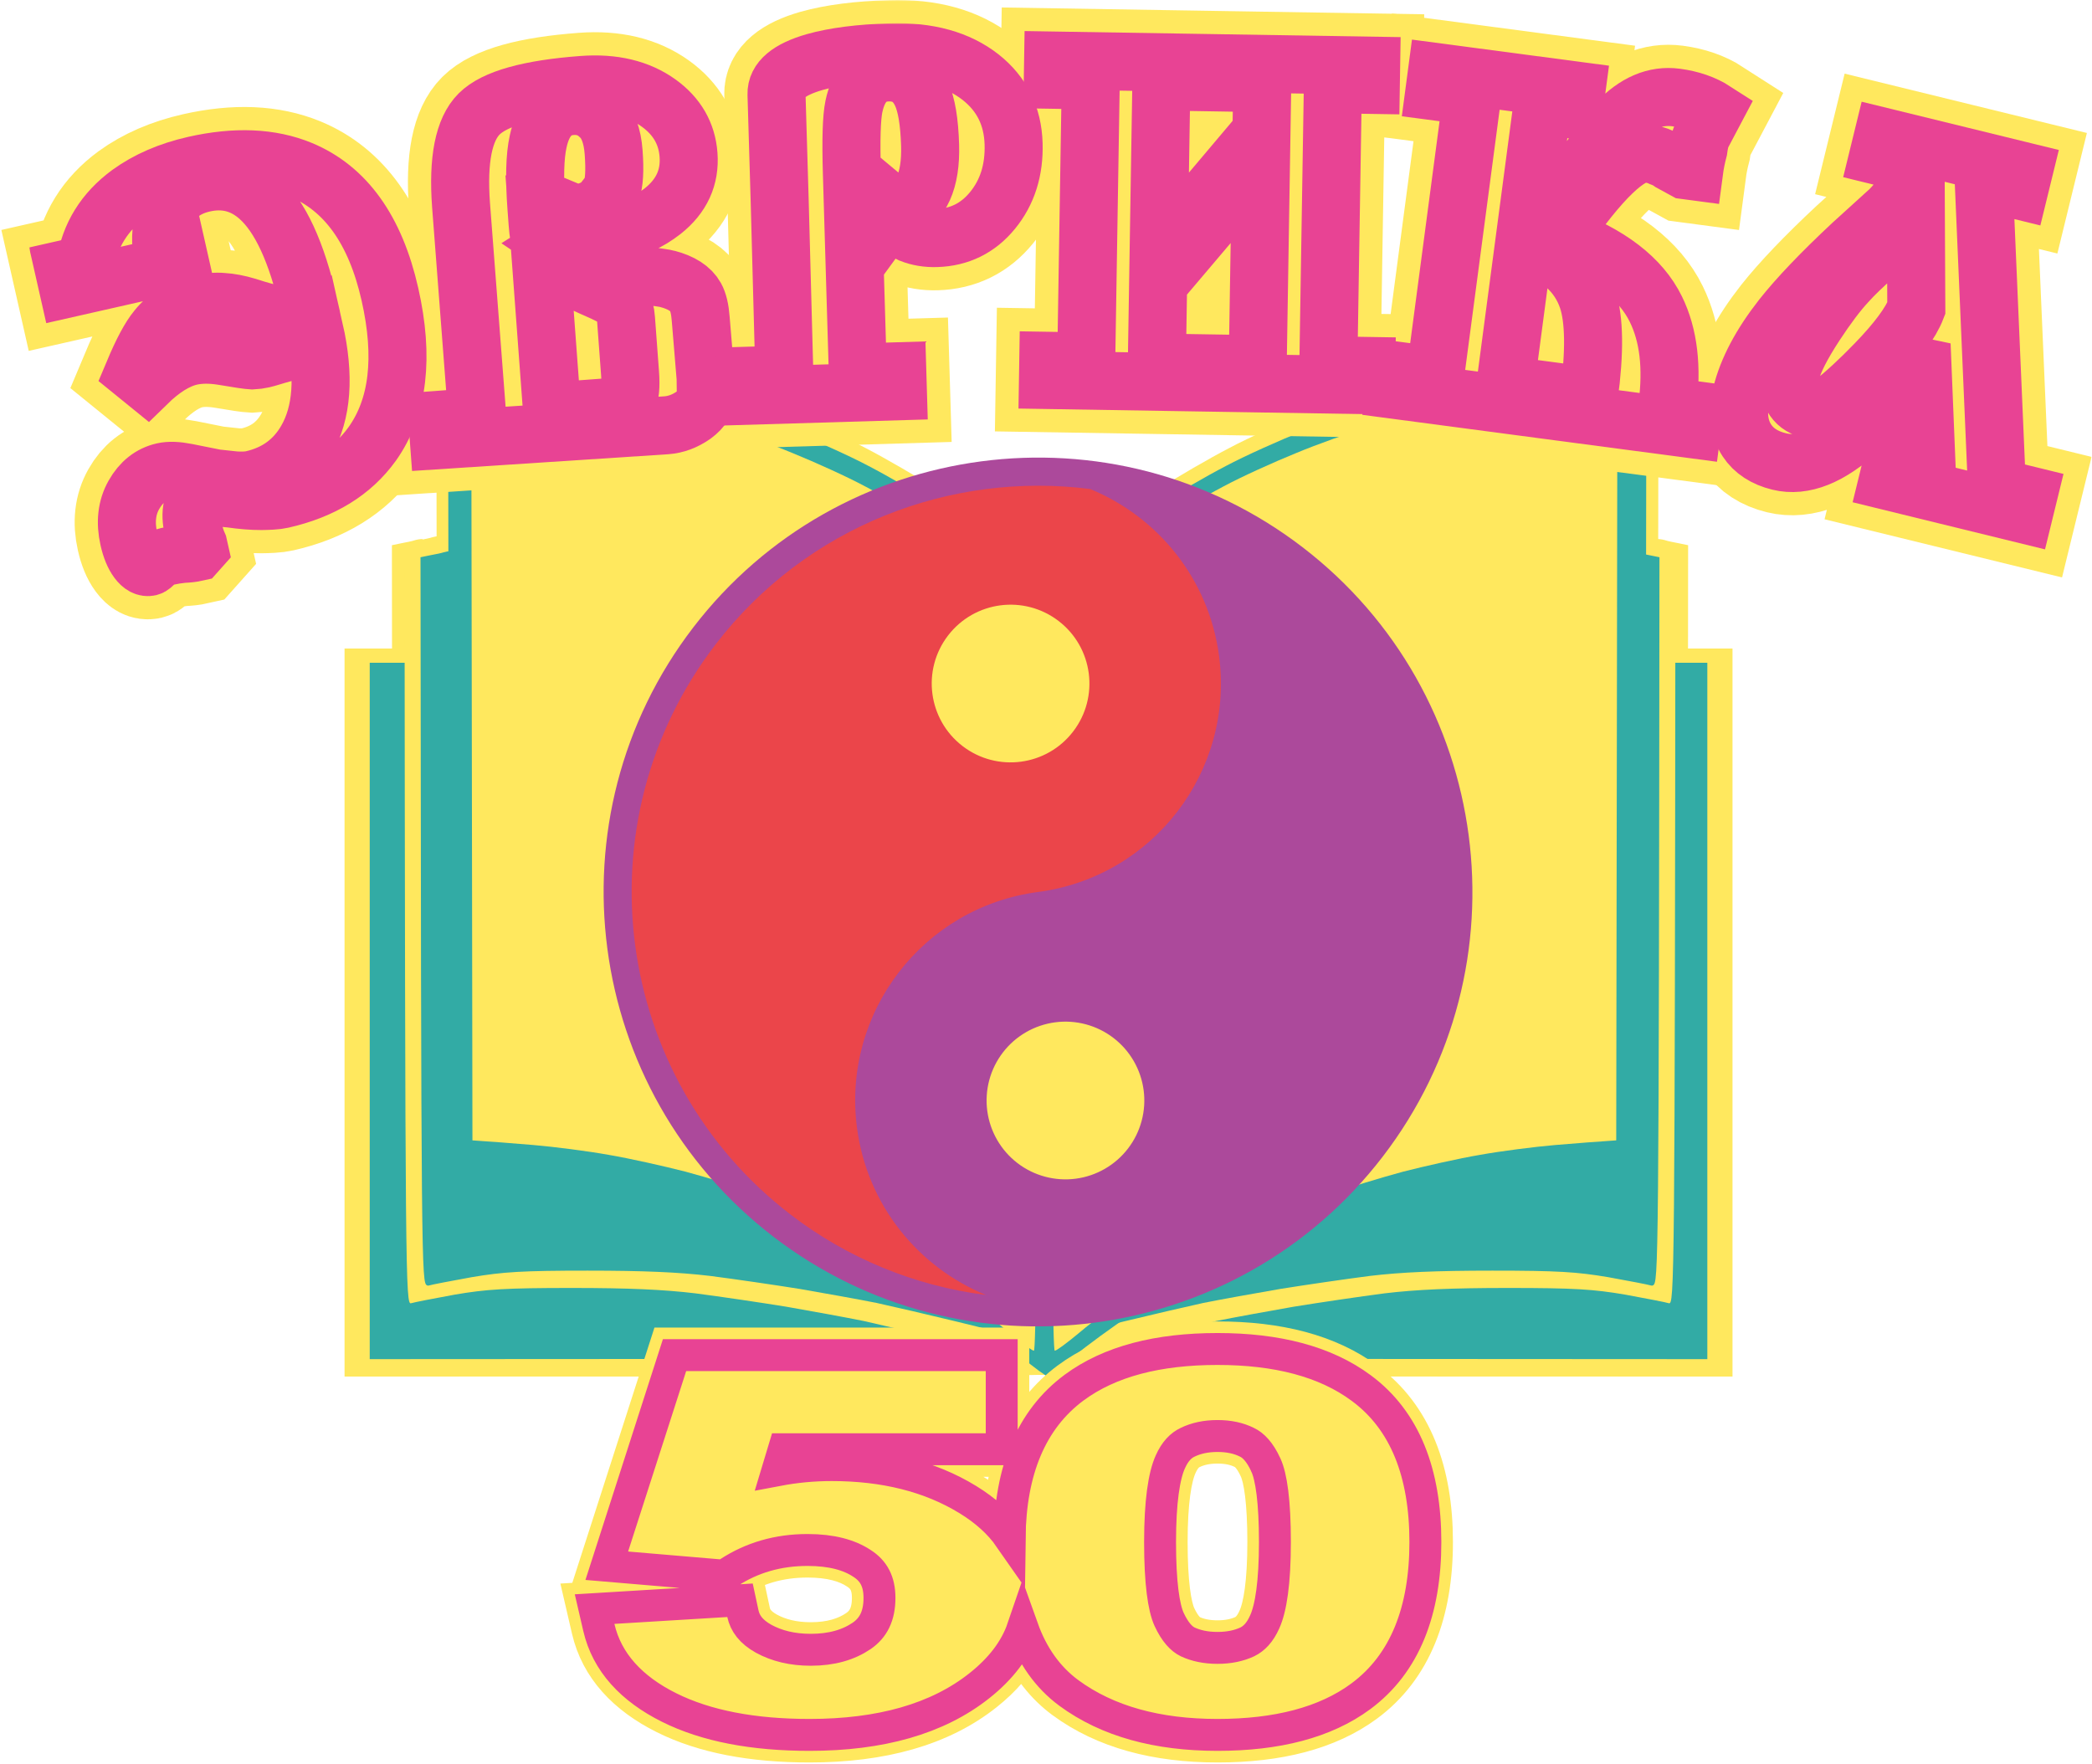 <?xml version="1.0" encoding="UTF-8"?> <svg xmlns="http://www.w3.org/2000/svg" width="721" height="608" viewBox="0 0 721 608" fill="none"> <path d="M118.75 474.419V348.966V223.513H133.898V335.63C133.898 441.524 134.006 447.748 135.846 448.34C136.82 448.735 140.823 448.34 144.718 447.451C148.614 446.562 156.404 445.08 162.031 444.093C169.821 442.808 178.153 442.413 196.656 442.413C212.886 442.512 225.762 443.006 235.068 444.093C242.858 445.08 255.193 446.661 262.659 447.846C270.125 448.933 282.569 451.205 290.251 452.785C298.042 454.267 312.324 457.527 322.171 459.997C332.017 462.367 345.434 465.923 351.926 467.8C358.527 469.677 364.694 471.554 365.776 471.85C366.75 472.147 367.616 472.838 367.616 473.431C367.616 474.024 325.417 474.419 118.75 474.419Z" fill="#FFE85E"></path> <path d="M597.103 474.419V348.966V223.513H581.955V335.63C581.955 441.524 581.846 447.748 580.007 448.34C579.033 448.735 575.03 448.34 571.134 447.451C567.239 446.562 559.449 445.08 553.822 444.093C546.031 442.808 537.7 442.413 519.197 442.413C502.967 442.512 490.091 443.006 480.785 444.093C472.995 445.08 460.659 446.661 453.194 447.846C445.728 448.933 433.284 451.205 425.602 452.785C417.811 454.267 403.528 457.527 393.682 459.997C383.836 462.367 370.418 465.923 363.926 467.8C357.326 469.677 351.158 471.554 350.076 471.85C349.103 472.147 348.237 472.838 348.237 473.431C348.237 474.024 390.436 474.419 597.103 474.419Z" fill="#FFE85E"></path> <path d="M122.83 468.299V345.906V223.513H137.109V332.896C137.109 436.207 137.211 442.278 138.945 442.857C139.863 443.242 143.636 442.857 147.308 441.989C150.98 441.122 158.324 439.676 163.627 438.713C170.971 437.46 178.824 437.074 196.265 437.074C211.565 437.171 223.702 437.653 232.473 438.713C239.817 439.676 251.444 441.218 258.482 442.375C265.52 443.435 277.249 445.651 284.49 447.193C291.834 448.639 305.297 451.819 314.579 454.229C323.86 456.542 336.508 460.011 342.627 461.842C348.849 463.673 354.663 465.504 355.683 465.793C356.6 466.082 357.416 466.757 357.416 467.335C357.416 467.914 317.639 468.299 122.83 468.299Z" fill="#FFE85E"></path> <path d="M593.023 468.299V345.906V223.513H578.744V332.896C578.744 436.207 578.642 442.278 576.908 442.857C575.99 443.242 572.216 442.857 568.545 441.989C564.873 441.122 557.529 439.676 552.226 438.713C544.882 437.46 537.028 437.074 519.587 437.074C504.288 437.171 492.151 437.653 483.379 438.713C476.036 439.676 464.408 441.218 457.371 442.375C450.333 443.435 438.604 445.651 431.362 447.193C424.019 448.639 410.555 451.819 401.274 454.229C391.992 456.542 379.345 460.011 373.226 461.842C367.004 463.673 361.19 465.504 360.17 465.793C359.252 466.082 358.436 466.757 358.436 467.335C358.436 467.914 398.214 468.299 593.023 468.299Z" fill="#FFE85E"></path> <path d="M138.316 187.227C140.172 186.892 142.259 186.445 142.839 186.222C143.535 185.998 144.695 185.775 145.507 185.775C146.551 185.663 147.014 208.341 147.478 401.829L153.857 402.611C157.336 403.058 169.398 404.175 180.532 405.069C191.665 406.074 208.366 408.309 217.644 410.208C226.922 411.995 240.723 415.235 248.378 417.357C256.032 419.48 268.094 423.39 275.053 425.848C282.127 428.417 293.261 432.997 299.987 436.014C306.714 439.142 316.92 444.169 322.603 447.297C328.402 450.425 337.68 456.01 343.247 459.585C348.814 463.16 353.337 466.511 353.337 467.182C353.337 467.74 352.293 468.299 351.017 468.299C349.741 468.299 347.306 467.74 345.566 467.07C343.827 466.4 334.548 463.942 324.922 461.596C315.412 459.25 302.539 456.234 296.508 454.893C290.477 453.664 278.184 451.43 269.254 449.866C260.323 448.414 245.942 446.291 237.36 445.174C226.226 443.834 213.701 443.275 193.869 443.275C170.674 443.275 163.831 443.722 152.697 445.621C145.391 446.962 138.432 448.302 137.388 448.637C135.417 449.308 135.301 442.493 135.069 187.898L138.316 187.227Z" fill="#FFE85E"></path> <path d="M578.557 187.227C576.701 186.892 574.613 186.445 574.033 186.222C573.338 185.998 572.178 185.775 571.366 185.775C570.322 185.663 569.858 208.341 569.394 401.829L563.016 402.611C559.536 403.058 547.475 404.175 536.341 405.069C525.207 406.074 508.507 408.309 499.229 410.208C489.95 411.995 476.149 415.235 468.495 417.357C460.84 419.48 448.779 423.39 441.82 425.848C434.746 428.417 423.612 432.997 416.885 436.014C410.159 439.142 399.953 444.169 394.27 447.297C388.471 450.425 379.193 456.01 373.626 459.585C368.059 463.16 363.536 466.511 363.536 467.182C363.536 467.74 364.58 468.299 365.856 468.299C367.131 468.299 369.567 467.74 371.307 467.07C373.046 466.4 382.324 463.942 391.95 461.596C401.46 459.25 414.334 456.234 420.365 454.893C426.395 453.664 438.689 451.43 447.619 449.866C456.549 448.414 470.93 446.291 479.513 445.174C490.646 443.834 503.172 443.275 523.004 443.275C546.199 443.275 553.042 443.722 564.175 445.621C571.482 446.962 578.441 448.302 579.484 448.637C581.456 449.308 581.572 442.493 581.804 187.898L578.557 187.227Z" fill="#FFE85E"></path> <path d="M144.405 186.176C146.244 185.848 148.312 185.411 148.886 185.192C149.576 184.974 150.725 184.755 151.529 184.755C152.563 184.646 153.022 206.832 153.482 396.129L159.801 396.894C163.248 397.332 175.197 398.424 186.226 399.299C197.256 400.282 213.801 402.468 222.992 404.326C232.183 406.075 245.856 409.245 253.439 411.321C261.021 413.398 272.97 417.223 279.864 419.627C286.872 422.141 297.902 426.622 304.566 429.573C311.23 432.633 321.34 437.552 326.97 440.612C332.714 443.672 341.906 449.137 347.421 452.634C352.936 456.132 357.416 459.41 357.416 460.066C357.416 460.613 356.382 461.159 355.119 461.159C353.855 461.159 351.442 460.613 349.719 459.957C347.995 459.301 338.804 456.897 329.268 454.602C319.846 452.306 307.093 449.355 301.119 448.044C295.145 446.842 282.966 444.656 274.119 443.126C265.273 441.705 251.026 439.628 242.524 438.535C231.494 437.224 219.086 436.677 199.439 436.677C176.461 436.677 169.682 437.115 158.652 438.973C151.414 440.284 144.52 441.596 143.486 441.923C141.533 442.579 141.418 435.912 141.188 186.832L144.405 186.176Z" fill="#FFE85E"></path> <path d="M572.467 186.176C570.629 185.848 568.561 185.411 567.986 185.192C567.297 184.974 566.148 184.755 565.344 184.755C564.31 184.646 563.85 206.832 563.391 396.129L557.072 396.894C553.625 397.332 541.676 398.424 530.646 399.299C519.617 400.282 503.072 402.468 493.881 404.326C484.689 406.075 471.017 409.245 463.434 411.321C455.851 413.398 443.902 417.223 437.009 419.627C430 422.141 418.971 426.622 412.307 429.573C405.643 432.633 395.533 437.552 389.903 440.612C384.158 443.672 374.967 449.137 369.452 452.634C363.937 456.132 359.456 459.41 359.456 460.066C359.456 460.613 360.49 461.159 361.754 461.159C363.018 461.159 365.431 460.613 367.154 459.957C368.878 459.301 378.069 456.897 387.605 454.602C397.026 452.306 409.779 449.355 415.754 448.044C421.728 446.842 433.907 444.656 442.753 443.126C451.6 441.705 465.847 439.628 474.349 438.535C485.379 437.224 497.787 436.677 517.434 436.677C540.412 436.677 547.191 437.115 558.221 438.973C565.459 440.284 572.352 441.596 573.386 441.923C575.34 442.579 575.454 435.912 575.684 186.832L572.467 186.176Z" fill="#FFE85E"></path> <path d="M150.803 396.499L150.586 256.459L150.368 116.418L158.201 117.063C162.553 117.386 170.93 118.246 176.914 118.783C182.897 119.32 193.45 120.825 200.304 122.007C207.158 123.189 216.95 125.231 222.063 126.306C227.176 127.488 236.968 130.175 243.822 132.325C250.676 134.367 262.97 138.666 271.02 141.998C279.071 145.222 291.365 150.703 298.219 154.357C305.073 157.904 316.388 164.46 323.242 168.866C330.096 173.38 339.125 179.721 343.368 182.946C347.611 186.277 353.595 191.436 362.516 199.819L362.407 337.065C362.407 427.882 362.081 474.418 361.319 474.418C360.667 474.418 356.424 471.302 351.746 467.433C347.176 463.563 337.929 456.9 331.401 452.494C324.765 448.195 314.973 442.176 309.642 439.059C304.311 436.05 293.432 430.784 285.708 427.344C277.983 423.798 265.69 418.961 258.509 416.489C251.329 414.017 238.817 410.256 230.767 408.106C222.716 406.064 209.661 403.162 201.936 401.873C194.103 400.475 181.374 398.863 173.65 398.219C165.817 397.574 157.548 396.929 150.803 396.499Z" fill="#FFE85E"></path> <path d="M571.169 396.499L571.387 256.459L571.604 116.418L563.771 117.063C559.42 117.386 551.042 118.246 545.059 118.783C539.075 119.32 528.522 120.825 521.668 122.007C514.814 123.189 505.023 125.231 499.909 126.306C494.796 127.488 485.004 130.175 478.15 132.325C471.296 134.367 459.003 138.666 450.952 141.998C442.901 145.222 430.608 150.703 423.754 154.357C416.9 157.904 405.585 164.46 398.731 168.866C391.877 173.38 382.847 179.721 378.604 182.946C374.361 186.277 368.377 191.436 359.456 199.819L359.565 337.065C359.565 427.882 359.891 474.418 360.653 474.418C361.306 474.418 365.549 471.302 370.227 467.433C374.796 463.563 384.044 456.9 390.571 452.494C397.208 448.195 406.999 442.176 412.33 439.059C417.661 436.05 428.54 430.784 436.265 427.344C443.989 423.798 456.283 418.961 463.463 416.489C470.644 414.017 483.155 410.256 491.206 408.106C499.257 406.064 512.312 403.162 520.036 401.873C527.869 400.475 540.598 398.863 548.323 398.219C556.156 397.574 564.424 396.929 571.169 396.499Z" fill="#FFE85E"></path> <path d="M158.936 391.395L158.732 258.496L158.528 125.598L165.871 126.21C169.951 126.516 177.804 127.332 183.414 127.842C189.024 128.352 198.917 129.78 205.343 130.902C211.769 132.024 220.948 133.961 225.742 134.981C230.536 136.103 239.715 138.653 246.141 140.693C252.566 142.631 264.092 146.711 271.639 149.873C279.187 152.932 290.712 158.134 297.138 161.602C303.563 164.968 314.171 171.189 320.596 175.371C327.022 179.655 335.488 185.673 339.465 188.732C343.443 191.894 349.053 196.79 357.416 204.745L357.314 334.992C357.314 421.177 357.008 465.341 356.294 465.341C355.682 465.341 351.705 462.383 347.319 458.711C343.035 455.039 334.366 448.716 328.246 444.534C322.024 440.454 312.845 434.743 307.847 431.785C302.849 428.929 292.65 423.931 285.408 420.667C278.167 417.302 266.641 412.712 259.91 410.366C253.178 408.02 241.449 404.45 233.901 402.41C226.354 400.473 214.114 397.719 206.873 396.495C199.529 395.169 187.596 393.639 180.354 393.027C173.011 392.415 165.259 391.803 158.936 391.395Z" fill="#FFE85E"></path> <path d="M560.997 391.395L561.201 258.496L561.405 125.598L554.061 126.21C549.982 126.516 542.128 127.332 536.518 127.842C530.909 128.352 521.015 129.78 514.59 130.902C508.164 132.024 498.985 133.961 494.191 134.981C489.397 136.103 480.218 138.653 473.792 140.693C467.366 142.631 455.841 146.711 448.293 149.873C440.746 152.932 429.22 158.134 422.795 161.602C416.369 164.968 405.762 171.189 399.336 175.371C392.91 179.655 384.445 185.673 380.467 188.732C376.489 191.894 370.88 196.79 362.516 204.745L362.618 334.992C362.618 421.177 362.924 465.341 363.638 465.341C364.25 465.341 368.228 462.383 372.614 458.711C376.897 455.039 385.567 448.716 391.687 444.534C397.908 440.454 407.088 434.743 412.085 431.785C417.083 428.929 427.283 423.931 434.524 420.667C441.766 417.302 453.291 412.712 460.023 410.366C466.754 408.02 478.484 404.45 486.031 402.41C493.579 400.473 505.818 397.719 513.06 396.495C520.403 395.169 532.337 393.639 539.578 393.027C546.922 392.415 554.673 391.803 560.997 391.395Z" fill="#FFE85E"></path> <path d="M123.426 474.418V351.418V228.418H138.279V338.344C138.279 442.167 138.385 448.269 140.188 448.85C141.143 449.237 145.068 448.85 148.887 447.978C152.706 447.107 160.345 445.654 165.861 444.685C173.499 443.426 181.668 443.039 199.809 443.039C215.722 443.136 228.346 443.62 237.47 444.685C245.108 445.654 257.202 447.204 264.522 448.366C271.842 449.431 284.042 451.659 291.574 453.208C299.212 454.661 313.216 457.857 322.87 460.278C332.524 462.603 345.679 466.089 352.044 467.929C358.515 469.77 364.562 471.61 365.623 471.9C366.578 472.191 367.426 472.869 367.426 473.45C367.426 474.031 326.052 474.418 123.426 474.418Z" fill="#FFE85E"></path> <path d="M592.426 474.418V351.418V228.418H577.574V338.344C577.574 442.167 577.468 448.269 575.665 448.85C574.71 449.237 570.785 448.85 566.966 447.978C563.146 447.107 555.508 445.654 549.992 444.685C542.353 443.426 534.185 443.039 516.044 443.039C500.131 443.136 487.506 443.62 478.383 444.685C470.745 445.654 458.651 447.204 451.331 448.366C444.011 449.431 431.811 451.659 424.279 453.208C416.64 454.661 402.637 457.857 392.983 460.278C383.329 462.603 370.174 466.089 363.809 467.929C357.338 469.77 351.291 471.61 350.23 471.9C349.275 472.191 348.426 472.869 348.426 473.45C348.426 474.031 389.8 474.418 592.426 474.418Z" fill="#FFE85E"></path> <path d="M127.426 468.418V348.418V228.418H141.426V335.663C141.426 436.954 141.526 442.907 143.226 443.474C144.126 443.852 147.826 443.474 151.426 442.623C155.026 441.773 162.226 440.355 167.426 439.411C174.626 438.182 182.326 437.804 199.426 437.804C214.426 437.899 226.326 438.371 234.926 439.411C242.126 440.355 253.526 441.867 260.426 443.001C267.326 444.041 278.826 446.214 285.926 447.726C293.126 449.143 306.326 452.261 315.426 454.623C324.526 456.891 336.926 460.292 342.926 462.088C349.026 463.883 354.726 465.678 355.726 465.962C356.626 466.245 357.426 466.907 357.426 467.474C357.426 468.041 318.426 468.418 127.426 468.418Z" fill="#32ABA5"></path> <path d="M588.426 468.418V348.418V228.418H574.426V335.663C574.426 436.954 574.326 442.907 572.626 443.474C571.726 443.852 568.026 443.474 564.426 442.623C560.826 441.773 553.626 440.355 548.426 439.411C541.226 438.182 533.526 437.804 516.426 437.804C501.426 437.899 489.526 438.371 480.926 439.411C473.726 440.355 462.326 441.867 455.426 443.001C448.526 444.041 437.026 446.214 429.926 447.726C422.726 449.143 409.526 452.261 400.426 454.623C391.326 456.891 378.926 460.292 372.926 462.088C366.826 463.883 361.126 465.678 360.126 465.962C359.226 466.245 358.426 466.907 358.426 467.474C358.426 468.041 397.426 468.418 588.426 468.418Z" fill="#32ABA5"></path> <path d="M142.61 192.843C144.43 192.514 146.476 192.076 147.045 191.857C147.727 191.638 148.864 191.419 149.66 191.419C150.684 191.309 151.138 213.544 151.593 403.248L157.847 404.015C161.258 404.453 173.084 405.549 184 406.425C194.916 407.411 211.29 409.601 220.387 411.463C229.484 413.216 243.015 416.392 250.52 418.473C258.025 420.554 269.85 424.388 276.673 426.797C283.609 429.316 294.525 433.807 301.12 436.764C307.715 439.831 317.722 444.76 323.294 447.827C328.979 450.894 338.076 456.37 343.534 459.875C348.992 463.38 353.426 466.666 353.426 467.323C353.426 467.871 352.403 468.418 351.152 468.418C349.901 468.418 347.514 467.871 345.808 467.214C344.102 466.556 335.006 464.147 325.568 461.847C316.244 459.547 303.622 456.589 297.709 455.275C291.796 454.07 279.743 451.88 270.988 450.346C262.232 448.922 248.132 446.841 239.718 445.746C228.802 444.432 216.521 443.884 197.077 443.884C174.335 443.884 167.626 444.322 156.71 446.184C149.546 447.498 142.724 448.813 141.701 449.141C139.768 449.798 139.654 443.117 139.426 193.5L142.61 192.843Z" fill="#FFE85E"></path> <path d="M574.243 192.843C572.423 192.514 570.376 192.076 569.808 191.857C569.126 191.638 567.989 191.419 567.193 191.419C566.169 191.309 565.714 213.544 565.26 403.248L559.006 404.015C555.594 404.453 543.769 405.549 532.853 406.425C521.936 407.411 505.562 409.601 496.466 411.463C487.369 413.216 473.838 416.392 466.333 418.473C458.828 420.554 447.002 424.388 440.18 426.797C433.244 429.316 422.328 433.807 415.732 436.764C409.137 439.831 399.131 444.76 393.559 447.827C387.874 450.894 378.777 456.37 373.319 459.875C367.861 463.38 363.426 466.666 363.426 467.323C363.426 467.871 364.45 468.418 365.701 468.418C366.951 468.418 369.339 467.871 371.045 467.214C372.751 466.556 381.847 464.147 391.285 461.847C400.609 459.547 413.231 456.589 419.144 455.275C425.057 454.07 437.11 451.88 445.865 450.346C454.621 448.922 468.721 446.841 477.135 445.746C488.051 444.432 500.332 443.884 519.776 443.884C542.518 443.884 549.227 444.322 560.143 446.184C567.306 447.498 574.129 448.813 575.152 449.141C577.085 449.798 577.199 443.117 577.426 193.5L574.243 192.843Z" fill="#FFE85E"></path> <path d="M148.58 191.812C150.383 191.49 152.41 191.062 152.974 190.847C153.65 190.633 154.776 190.419 155.565 190.419C156.578 190.312 157.029 212.065 157.48 397.66L163.675 398.41C167.054 398.839 178.77 399.91 189.584 400.768C200.398 401.732 216.619 403.875 225.63 405.697C234.642 407.411 248.047 410.519 255.482 412.555C262.916 414.591 274.632 418.341 281.39 420.699C288.262 423.163 299.076 427.557 305.609 430.45C312.143 433.451 322.056 438.273 327.575 441.273C333.207 444.273 342.219 449.631 347.626 453.06C353.033 456.489 357.426 459.704 357.426 460.347C357.426 460.883 356.413 461.418 355.173 461.418C353.934 461.418 351.569 460.883 349.879 460.24C348.189 459.597 339.178 457.239 329.828 454.989C320.591 452.739 308.087 449.846 302.23 448.56C296.372 447.381 284.432 445.238 275.758 443.738C267.084 442.345 253.116 440.309 244.78 439.237C233.966 437.951 221.8 437.415 202.538 437.415C180.009 437.415 173.363 437.844 162.549 439.666C155.452 440.951 148.693 442.237 147.679 442.559C145.764 443.202 145.652 436.665 145.426 192.455L148.58 191.812Z" fill="#32ABA5" stroke="#32ABA5"></path> <path d="M568.272 191.812C566.47 191.49 564.442 191.062 563.879 190.847C563.203 190.633 562.077 190.419 561.288 190.419C560.274 190.312 559.824 212.065 559.373 397.66L553.178 398.41C549.798 398.839 538.083 399.91 527.269 400.768C516.455 401.732 500.234 403.875 491.222 405.697C482.211 407.411 468.806 410.519 461.371 412.555C453.936 414.591 442.221 418.341 435.463 420.699C428.591 423.163 417.777 427.557 411.244 430.45C404.71 433.451 394.797 438.273 389.278 441.273C383.645 444.273 374.634 449.631 369.227 453.06C363.82 456.489 359.426 459.704 359.426 460.347C359.426 460.883 360.44 461.418 361.679 461.418C362.918 461.418 365.284 460.883 366.974 460.24C368.663 459.597 377.675 457.239 387.025 454.989C396.262 452.739 408.765 449.846 414.623 448.56C420.481 447.381 432.421 445.238 441.095 443.738C449.769 442.345 463.737 440.309 472.073 439.237C482.887 437.951 495.052 437.415 514.315 437.415C536.844 437.415 543.49 437.844 554.304 439.666C561.401 440.951 568.16 442.237 569.173 442.559C571.088 443.202 571.201 436.665 571.426 192.455L568.272 191.812Z" fill="#32ABA5" stroke="#32ABA5"></path> <path d="M154.853 398.022L154.64 260.72L154.426 123.418L162.106 124.051C166.373 124.367 174.586 125.21 180.453 125.737C186.32 126.264 196.666 127.739 203.386 128.898C210.106 130.057 219.706 132.059 224.72 133.113C229.733 134.272 239.333 136.906 246.053 139.014C252.773 141.016 264.826 145.231 272.72 148.497C280.613 151.659 292.666 157.033 299.386 160.615C306.106 164.093 317.2 170.521 323.92 174.841C330.64 179.267 339.493 185.484 343.653 188.645C347.813 191.911 353.68 196.969 362.426 205.188L362.32 339.751C362.32 428.792 362 474.418 361.253 474.418C360.613 474.418 356.453 471.363 351.866 467.569C347.386 463.776 338.32 457.243 331.92 452.922C325.413 448.707 315.813 442.806 310.586 439.751C305.36 436.8 294.693 431.637 287.12 428.265C279.546 424.787 267.493 420.046 260.453 417.622C253.413 415.198 241.146 411.51 233.253 409.403C225.36 407.401 212.56 404.556 204.986 403.291C197.306 401.921 184.826 400.341 177.253 399.708C169.573 399.076 161.466 398.444 154.853 398.022Z" fill="#32ABA5"></path> <path d="M567 398.022L567.213 260.72L567.426 123.418L559.746 124.051C555.48 124.367 547.266 125.21 541.4 125.737C535.533 126.264 525.186 127.739 518.466 128.898C511.746 130.057 502.146 132.059 497.133 133.113C492.12 134.272 482.52 136.906 475.8 139.014C469.08 141.016 457.026 145.231 449.133 148.497C441.24 151.659 429.186 157.033 422.466 160.615C415.746 164.093 404.653 170.521 397.933 174.841C391.213 179.267 382.36 185.484 378.2 188.645C374.04 191.911 368.173 196.969 359.426 205.188L359.533 339.751C359.533 428.792 359.853 474.418 360.6 474.418C361.24 474.418 365.4 471.363 369.986 467.569C374.466 463.776 383.533 457.243 389.933 452.922C396.44 448.707 406.04 442.806 411.266 439.751C416.493 436.8 427.16 431.637 434.733 428.265C442.306 424.787 454.36 420.046 461.4 417.622C468.44 415.198 480.706 411.51 488.6 409.403C496.493 407.401 509.293 404.556 516.866 403.291C524.546 401.921 537.026 400.341 544.6 399.708C552.28 399.076 560.386 398.444 567 398.022Z" fill="#32ABA5"></path> <path d="M162.826 393.018L162.626 262.718L162.426 132.418L169.626 133.018C173.626 133.318 181.326 134.118 186.826 134.618C192.326 135.118 202.026 136.518 208.326 137.618C214.626 138.718 223.626 140.618 228.326 141.618C233.026 142.718 242.026 145.218 248.326 147.218C254.626 149.118 265.926 153.118 273.326 156.218C280.726 159.218 292.026 164.318 298.326 167.718C304.626 171.018 315.026 177.118 321.326 181.218C327.626 185.418 335.926 191.318 339.826 194.318C343.726 197.418 349.226 202.218 357.426 210.018L357.326 337.718C357.326 422.218 357.026 465.518 356.326 465.518C355.726 465.518 351.826 462.618 347.526 459.018C343.326 455.418 334.826 449.218 328.826 445.118C322.726 441.118 313.726 435.518 308.826 432.618C303.926 429.818 293.926 424.918 286.826 421.718C279.726 418.418 268.426 413.918 261.826 411.618C255.226 409.318 243.726 405.818 236.326 403.818C228.926 401.918 216.926 399.218 209.826 398.018C202.626 396.718 190.926 395.218 183.826 394.618C176.626 394.018 169.026 393.418 162.826 393.018Z" fill="#FFE85E"></path> <path d="M557.026 393.018L557.226 262.718L557.426 132.418L550.226 133.018C546.226 133.318 538.526 134.118 533.026 134.618C527.526 135.118 517.826 136.518 511.526 137.618C505.226 138.718 496.226 140.618 491.526 141.618C486.826 142.718 477.826 145.218 471.526 147.218C465.226 149.118 453.926 153.118 446.526 156.218C439.126 159.218 427.826 164.318 421.526 167.718C415.226 171.018 404.826 177.118 398.526 181.218C392.226 185.418 383.926 191.318 380.026 194.318C376.126 197.418 370.626 202.218 362.426 210.018L362.526 337.718C362.526 422.218 362.826 465.518 363.526 465.518C364.126 465.518 368.026 462.618 372.326 459.018C376.526 455.418 385.026 449.218 391.026 445.118C397.126 441.118 406.126 435.518 411.026 432.618C415.926 429.818 425.926 424.918 433.026 421.718C440.126 418.418 451.426 413.918 458.026 411.618C464.626 409.318 476.126 405.818 483.526 403.818C490.926 401.918 502.926 399.218 510.026 398.018C517.226 396.718 528.926 395.218 536.026 394.618C543.226 394.018 550.826 393.418 557.026 393.018Z" fill="#FFE85E"></path> <circle cx="356.756" cy="306.424" r="144.142" fill="#EB454A"></circle> <path d="M364.836 214.017C352.93 204.88 335.871 207.125 326.735 219.031C317.598 230.936 319.843 247.995 331.748 257.132C343.654 266.268 360.713 264.024 369.849 252.118C378.986 240.212 376.741 223.154 364.836 214.017Z" fill="#FFE85E"></path> <path d="M386.62 350.664C372.05 339.483 351.176 342.23 339.995 356.799C328.814 371.368 331.561 392.243 346.13 403.424C360.699 414.605 381.574 411.858 392.755 397.289C403.936 382.719 401.189 361.844 386.62 350.664Z" fill="#FFE85E"></path> <path d="M266.567 426.235C332.082 476.514 426.288 464.117 476.567 398.602C526.845 333.086 514.448 238.88 448.933 188.602C383.417 138.323 289.211 150.72 238.933 216.235C188.654 281.751 201.051 375.957 266.567 426.235ZM363.66 352.33C367.199 351.865 370.795 352.101 374.242 353.025C377.69 353.95 380.922 355.544 383.753 357.717C386.585 359.891 388.961 362.6 390.745 365.692C392.529 368.783 393.687 372.196 394.153 375.735C394.618 379.274 394.382 382.869 393.458 386.317C392.533 389.765 390.939 392.997 388.766 395.828C386.592 398.66 383.883 401.035 380.791 402.82C377.7 404.604 374.287 405.762 370.748 406.227C363.601 407.167 356.373 405.23 350.655 400.841C344.936 396.452 341.196 389.97 340.256 382.823C339.316 375.676 341.253 368.448 345.642 362.73C350.031 357.011 356.512 353.271 363.66 352.33ZM375.699 168.529C398.958 178.065 416.635 199.403 420.153 226.111C425.374 265.787 397.436 302.193 357.757 307.418C318.074 312.639 290.138 349.041 295.363 388.72C298.874 415.429 316.544 436.768 339.807 446.3C315.291 443.2 292.042 433.628 272.451 418.568C211.157 371.529 199.565 283.409 246.6 222.12C278.04 181.152 327.828 162.426 375.699 168.529Z" fill="#AC499B"></path> <path d="M211.295 552.171L202.441 552.709L204.443 561.35C207.404 574.128 216.431 583.638 229.66 590.245C242.902 596.858 259.494 599.918 279.008 599.918C303.58 599.918 323.832 594.42 338.84 582.483C344.819 577.74 349.446 572.398 352.425 566.469C355.853 574.017 360.72 580.296 367.204 585.086L367.213 585.092L367.221 585.099C380.998 595.214 398.684 599.918 419.603 599.918C440.261 599.918 457.426 595.666 470.197 586.225L470.205 586.219C486.092 574.444 493.25 555.511 493.25 531.459C493.25 507.389 486.159 488.461 470.342 476.779C457.486 467.233 440.279 462.918 419.603 462.918C398.945 462.918 381.78 467.171 369.008 476.612L369.001 476.618C354.647 487.256 347.413 503.698 346.155 524.455C342.985 520.992 339.118 517.88 334.625 515.124C321.161 506.863 305.047 502.933 286.652 502.933C281.327 502.933 276.059 503.341 270.849 504.155L271.658 501.471H339.736H347.236V493.971V472.537V465.037H339.736H236.485H231.02L229.346 470.24L209.335 532.422L206.447 541.395L215.84 542.192L247.524 544.882L250.099 545.1L252.262 543.686C259.867 538.715 268.477 536.188 278.314 536.188C286.323 536.188 292.01 537.838 295.98 540.476L296.024 540.506L296.07 540.535C299.355 542.651 301.108 545.631 301.108 550.692C301.108 556.438 299.193 559.815 295.882 562.115C291.703 564.961 286.352 566.582 279.425 566.582C273.377 566.582 268.355 565.326 264.149 563.032C260.205 560.831 258.563 558.366 257.992 555.714L256.635 549.417L250.205 549.807L211.295 552.171ZM410.143 498.886L410.183 498.867L410.223 498.848C412.77 497.616 415.842 496.907 419.603 496.907C423.368 496.907 426.362 497.617 428.776 498.815L428.849 498.851L428.924 498.886C430.466 499.61 432.487 501.41 434.46 505.727L434.466 505.741L434.472 505.754C436.115 509.31 437.394 517.394 437.394 531.459C437.394 545.373 436.004 553.886 434.045 558.165L434.031 558.197L434.016 558.229C432.549 561.514 430.799 563.18 429.02 564.052C426.462 565.244 423.375 565.93 419.603 565.93C415.828 565.93 412.739 565.243 410.18 564.05C408.697 563.325 406.713 561.527 404.74 557.261C403.085 553.628 401.811 545.497 401.811 531.459C401.811 517.555 403.199 508.996 405.171 504.649L405.18 504.629L405.189 504.608C406.663 501.309 408.405 499.701 410.143 498.886Z" fill="#FFE85E" stroke="#FFE85E" stroke-width="15"></path> <path d="M211.416 554.167L204.924 554.561L206.392 560.898C209.18 572.935 217.69 582.032 230.554 588.456C243.427 594.884 259.683 597.918 279.008 597.918C303.304 597.918 323.06 592.48 337.598 580.915C344.845 575.166 349.942 568.599 352.463 561.233C355.789 570.528 361.024 578.035 368.392 583.477L368.399 583.482L368.405 583.486C381.745 593.28 398.975 597.918 419.603 597.918C440.014 597.918 456.703 593.713 469.008 584.617L469.014 584.613C484.222 573.34 491.25 555.124 491.25 531.459C491.25 507.767 484.284 489.561 469.152 478.387C456.76 469.184 440.028 464.918 419.603 464.918C399.191 464.918 382.503 469.123 370.197 478.22L370.192 478.224C355.275 489.281 348.222 506.969 347.963 529.896C344.495 524.914 339.653 520.555 333.579 516.829C320.494 508.8 304.762 504.933 286.652 504.933C280.352 504.933 274.134 505.515 268 506.677L270.172 499.471H339.736H345.236V493.971V472.537V467.037H339.736H236.485H232.478L231.25 470.852L211.239 533.034L209.121 539.615L216.009 540.199L247.693 542.889L249.581 543.049L251.168 542.012C259.116 536.817 268.111 534.188 278.314 534.188C286.583 534.188 292.693 535.891 297.087 538.811L297.119 538.832L297.153 538.854C301.069 541.376 303.108 545.025 303.108 550.692C303.108 556.993 300.95 561.033 297.015 563.763C292.444 566.879 286.68 568.582 279.425 568.582C273.087 568.582 267.725 567.262 263.183 564.784C258.832 562.357 256.752 559.455 256.036 556.135L255.042 551.517L250.326 551.804L211.416 554.167ZM409.293 497.076L409.323 497.062L409.352 497.047C412.208 495.666 415.585 494.907 419.603 494.907C423.624 494.907 426.931 495.667 429.665 497.023L429.719 497.05L429.773 497.076C431.892 498.07 434.19 500.325 436.279 504.896L436.283 504.906L436.288 504.915C438.135 508.914 439.394 517.407 439.394 531.459C439.394 545.4 438.017 554.295 435.864 558.997L435.853 559.021L435.842 559.044C434.222 562.673 432.172 564.74 429.881 565.857C427.018 567.195 423.63 567.93 419.603 567.93C415.573 567.93 412.184 567.194 409.319 565.855C407.272 564.861 405.013 562.618 402.922 558.094C401.066 554.024 399.811 545.491 399.811 531.459C399.811 517.525 401.187 508.59 403.35 503.822L403.357 503.808L403.363 503.793C404.987 500.156 407.031 498.137 409.293 497.076Z" fill="#FFE85E" stroke="#E84394" stroke-width="11"></path> <mask id="path-31-outside-1_6_230" maskUnits="userSpaceOnUse" x="0" y="0" width="721" height="214" fill="black"> <rect fill="white" width="721" height="214"></rect> <path d="M23.486 99.401L22 92.835L29.387 91.163C30.918 81.153 35.974 72.991 44.553 66.678C50.779 62.162 58.27 58.914 67.025 56.933C81.142 53.738 93.339 54.256 103.615 58.488C119.097 64.878 129.351 79.181 134.379 101.397C139.308 123.175 137.275 140.374 128.282 152.993C121.37 162.61 111.019 168.979 97.23 172.1C96.245 172.323 95.071 172.473 93.709 172.552C92.346 172.63 91.147 172.671 90.113 172.675C87.009 172.687 83.436 172.403 79.393 171.822C77.628 171.647 75.862 171.471 74.097 171.295C72.332 171.12 71.121 171.106 70.464 171.255C68.166 171.775 66.777 173.01 66.298 174.959C65.819 176.908 65.913 179.36 66.582 182.315C67.053 184.394 67.638 186.217 68.338 187.784L68.672 189.262L67.709 190.343C66.395 190.64 64.826 190.823 63.001 190.89C61.2 191.068 59.425 191.355 57.674 191.751C56.032 192.123 54.684 192.773 53.628 193.702C52.707 194.716 52.028 195.272 51.59 195.371C50.168 195.693 48.796 194.968 47.474 193.196C46.153 191.425 45.133 188.952 44.415 185.778C43.102 179.978 43.679 174.901 46.145 170.546C48.611 166.192 51.977 163.532 56.245 162.566C58.325 162.095 60.99 162.182 64.243 162.827C67.495 163.471 70.868 164.146 74.364 164.85C76.373 165.086 78.613 165.326 81.085 165.572C83.532 165.709 85.466 165.616 86.889 165.294C95.207 163.412 101.432 158.897 105.567 151.749C111.031 142.344 111.955 129.653 108.339 113.675C104.228 117.366 101.978 119.371 101.59 119.689C100.012 120.851 98.457 121.606 96.925 121.953C96.269 122.101 95.241 122.391 93.844 122.823C92.445 123.254 91.364 123.556 90.597 123.73C89.394 124.002 88.165 124.165 86.912 124.219C85.634 124.163 82.242 123.665 76.737 122.725C72.56 122.06 68.885 122.086 65.711 122.804C63.304 123.349 60.789 124.436 58.166 126.065C55.653 127.669 53.172 129.669 50.723 132.064L46.071 128.285C49.062 121.165 51.732 116.189 54.082 113.357C57.583 108.998 62.178 106.175 67.869 104.887C71.371 104.095 74.358 103.821 76.829 104.067C79.276 104.204 82.041 104.729 85.123 105.641C93.446 108.36 98.921 109.421 101.548 108.827C103.299 108.431 104.919 107.201 106.408 105.139C102.271 86.863 96.533 74.471 89.194 67.964C83.722 63.105 77.375 61.493 70.152 63.127C64.243 64.465 60.105 67.53 57.738 72.322C55.914 75.956 55.219 80.255 55.652 85.219L60.577 84.104L62.063 90.67L23.486 99.401Z"></path> <path d="M164.493 143.702L158.9 70.733C157.736 55.056 159.818 44.568 165.145 39.269C170.473 33.969 182.369 30.634 200.832 29.263C211.399 28.478 220.136 30.573 227.044 35.548C233.337 40.102 236.755 46.036 237.299 53.352C237.876 61.132 234.912 67.599 228.406 72.752C223.439 76.624 218.575 78.736 213.814 79.09C213.01 79.266 212.148 79.447 211.227 79.632C210.299 79.701 209.66 79.749 209.311 79.775C206.873 79.956 204.137 79.283 201.105 77.757L191.068 84.107C196.355 87.684 201.572 90.332 206.72 92.052C208.398 92.628 210.54 93.169 213.146 93.676C215.86 94.059 218.574 94.441 221.288 94.823C226.475 95.489 229.367 95.916 229.965 96.105C234.847 97.377 238.096 99.471 239.714 102.387C240.656 104.068 241.252 106.593 241.502 109.96L243.19 130.327L243.255 135.926C243.445 138.481 242.045 140.862 239.057 143.069C236.06 145.159 232.935 146.326 229.684 146.567L151.251 151.691L150.733 144.723L164.493 143.702ZM190.272 141.787L210.652 140.274C213.438 140.067 215.303 139.228 216.244 137.757C217.186 136.286 217.484 133.228 217.139 128.583L215.755 109.946C215.574 107.507 215.097 105.791 214.322 104.798C213.539 103.689 211.395 102.33 207.89 100.722C201.975 98.125 197.922 96.208 195.728 94.97C192.197 93.013 189.037 90.563 186.25 87.617L190.272 141.787ZM185.823 81.869L196.363 72.855C197.326 73.25 198.388 73.405 199.55 73.319C201.175 73.198 202.721 72.791 204.188 72.099C205.77 71.397 206.777 70.797 207.207 70.298C209.339 67.571 210.509 66.025 210.715 65.659C211.695 63.134 211.953 58.737 211.487 52.466C211.056 46.66 209.464 42.517 206.711 40.035C204.065 37.43 200.827 36.269 196.995 36.553C190.956 37.002 187.114 41.082 185.468 48.794C184.33 53.899 184.135 61.503 184.886 71.605C185.024 73.463 185.157 75.263 185.287 77.005C185.407 78.631 185.586 80.252 185.823 81.869Z"></path> <path d="M294.548 91.505L295.644 128.368L309.252 127.963L309.457 134.853L256.919 136.415L256.714 129.525L270.322 129.121L268.713 69.171L267.622 32.48C267.479 27.657 271.851 23.964 280.74 21.401C287.579 19.474 296.339 18.351 307.018 18.034C319.88 17.651 330.195 20.506 337.962 26.596C345.259 32.356 349.049 40.002 349.333 49.533C349.602 58.605 347.186 66.263 342.085 72.507C337.095 78.632 330.638 81.812 322.714 82.048C319.499 82.143 316.553 81.656 313.878 80.586C311.777 79.499 310.201 78.684 309.15 78.141L305.482 76.526L294.548 91.505ZM294.256 81.687L304.369 68.111C306.491 69.887 308.528 70.746 310.48 70.688C314.04 70.582 316.627 68.666 318.24 64.94C319.965 61.096 320.737 56.13 320.556 50.044C320.317 42.005 319.337 36.115 317.617 32.373C315.281 27.271 311.415 24.799 306.018 24.96C299.816 25.144 295.91 29.053 294.298 36.687C293.492 40.504 293.259 48.154 293.601 59.638L294.256 81.687Z"></path> <path d="M434.594 55.97L399.14 97.795L398.702 124.948L409.63 125.125L409.523 131.748L361.176 130.967L361.283 124.345L374.363 124.556L375.927 27.697L362.846 27.486L362.953 20.863L411.3 21.643L411.193 28.266L400.265 28.09L399.309 87.364L434.765 45.373L435.035 28.651L424.273 28.477L424.38 21.854L472.561 22.632L472.454 29.255L459.374 29.044L457.811 125.903L470.891 126.114L470.784 132.736L422.603 131.959L422.71 125.336L433.472 125.51L434.594 55.97Z"></path> <path d="M659.346 56.664L647.338 53.724L648.949 47.144L697.476 59.026L695.865 65.606L683.692 62.626L688.228 168.004L699.085 170.663L697.473 177.243L650.591 165.763L652.203 159.183L664.046 162.083L662.276 118.757C656.69 130.176 649.604 139.89 641.016 147.9C630.793 157.37 621.515 161.084 613.18 159.044C608.135 157.808 604.427 155.389 602.054 151.786C599.268 147.5 598.653 142.177 600.211 135.816C602.252 127.482 606.905 118.683 614.172 109.419C619.724 102.409 627.775 93.977 638.325 84.123C642.66 80.186 646.995 76.249 651.33 72.312C655.363 68.185 657.863 64.147 658.829 60.2C659.017 59.432 659.19 58.254 659.346 56.664ZM617.18 128.464C616.348 131.863 616.539 134.642 617.755 136.799C618.97 138.957 620.784 140.331 623.197 140.922C626.158 141.647 628.852 141.086 631.281 139.239C635.891 135.602 640.921 130.964 646.37 125.324C653.836 117.62 658.529 111.272 660.449 106.279L660.304 76.253C655.613 80.219 650.935 84.13 646.271 87.987C642.29 91.429 639.019 94.58 636.459 97.44C633.299 100.851 629.68 105.661 625.603 111.869C620.955 118.984 618.147 124.516 617.18 128.464Z"></path> <path d="M526.056 78.041L531.818 78.804L534.69 74.828L537.901 69.557L542.087 63.242C550.124 51.462 555.181 44.481 557.257 42.299C563.623 35.547 570.428 32.65 577.673 33.609C582.832 34.292 587.263 35.828 590.968 38.217C589.478 41.035 587.988 43.854 586.498 46.672C586.023 47.726 585.641 49.351 585.35 51.546C584.672 54.137 584.173 56.639 583.854 59.054L580.726 58.64L575.883 55.989C574.968 55.309 573.819 54.71 572.435 54.192C571.176 53.579 569.614 53.149 567.748 52.902C561.601 52.088 551.685 61.609 538 81.465C554.614 87.573 565.513 95.94 570.696 106.566C575.094 115.525 576.407 126.7 574.635 140.091L584.019 141.334L583.148 147.919L540.669 142.296L541.541 135.711L547.633 136.517C549.652 121.26 549.507 110.128 547.195 103.121C544.157 94.007 536.864 87.513 525.315 83.639L518.82 132.703L528.534 133.989L527.662 140.575L480.738 134.363L481.61 127.778L494.617 129.499L507.367 33.182L494.36 31.46L495.231 24.874L543.308 31.238L542.436 37.824L531.57 36.386L526.056 78.041Z"></path> </mask> <path d="M23.486 99.401L22 92.835L29.387 91.163C30.918 81.153 35.974 72.991 44.553 66.678C50.779 62.162 58.27 58.914 67.025 56.933C81.142 53.738 93.339 54.256 103.615 58.488C119.097 64.878 129.351 79.181 134.379 101.397C139.308 123.175 137.275 140.374 128.282 152.993C121.37 162.61 111.019 168.979 97.23 172.1C96.245 172.323 95.071 172.473 93.709 172.552C92.346 172.63 91.147 172.671 90.113 172.675C87.009 172.687 83.436 172.403 79.393 171.822C77.628 171.647 75.862 171.471 74.097 171.295C72.332 171.12 71.121 171.106 70.464 171.255C68.166 171.775 66.777 173.01 66.298 174.959C65.819 176.908 65.913 179.36 66.582 182.315C67.053 184.394 67.638 186.217 68.338 187.784L68.672 189.262L67.709 190.343C66.395 190.64 64.826 190.823 63.001 190.89C61.2 191.068 59.425 191.355 57.674 191.751C56.032 192.123 54.684 192.773 53.628 193.702C52.707 194.716 52.028 195.272 51.59 195.371C50.168 195.693 48.796 194.968 47.474 193.196C46.153 191.425 45.133 188.952 44.415 185.778C43.102 179.978 43.679 174.901 46.145 170.546C48.611 166.192 51.977 163.532 56.245 162.566C58.325 162.095 60.99 162.182 64.243 162.827C67.495 163.471 70.868 164.146 74.364 164.85C76.373 165.086 78.613 165.326 81.085 165.572C83.532 165.709 85.466 165.616 86.889 165.294C95.207 163.412 101.432 158.897 105.567 151.749C111.031 142.344 111.955 129.653 108.339 113.675C104.228 117.366 101.978 119.371 101.59 119.689C100.012 120.851 98.457 121.606 96.925 121.953C96.269 122.101 95.241 122.391 93.844 122.823C92.445 123.254 91.364 123.556 90.597 123.73C89.394 124.002 88.165 124.165 86.912 124.219C85.634 124.163 82.242 123.665 76.737 122.725C72.56 122.06 68.885 122.086 65.711 122.804C63.304 123.349 60.789 124.436 58.166 126.065C55.653 127.669 53.172 129.669 50.723 132.064L46.071 128.285C49.062 121.165 51.732 116.189 54.082 113.357C57.583 108.998 62.178 106.175 67.869 104.887C71.371 104.095 74.358 103.821 76.829 104.067C79.276 104.204 82.041 104.729 85.123 105.641C93.446 108.36 98.921 109.421 101.548 108.827C103.299 108.431 104.919 107.201 106.408 105.139C102.271 86.863 96.533 74.471 89.194 67.964C83.722 63.105 77.375 61.493 70.152 63.127C64.243 64.465 60.105 67.53 57.738 72.322C55.914 75.956 55.219 80.255 55.652 85.219L60.577 84.104L62.063 90.67L23.486 99.401Z" fill="#FFE85E"></path> <path d="M164.493 143.702L158.9 70.733C157.736 55.056 159.818 44.568 165.145 39.269C170.473 33.969 182.369 30.634 200.832 29.263C211.399 28.478 220.136 30.573 227.044 35.548C233.337 40.102 236.755 46.036 237.299 53.352C237.876 61.132 234.912 67.599 228.406 72.752C223.439 76.624 218.575 78.736 213.814 79.09C213.01 79.266 212.148 79.447 211.227 79.632C210.299 79.701 209.66 79.749 209.311 79.775C206.873 79.956 204.137 79.283 201.105 77.757L191.068 84.107C196.355 87.684 201.572 90.332 206.72 92.052C208.398 92.628 210.54 93.169 213.146 93.676C215.86 94.059 218.574 94.441 221.288 94.823C226.475 95.489 229.367 95.916 229.965 96.105C234.847 97.377 238.096 99.471 239.714 102.387C240.656 104.068 241.252 106.593 241.502 109.96L243.19 130.327L243.255 135.926C243.445 138.481 242.045 140.862 239.057 143.069C236.06 145.159 232.935 146.326 229.684 146.567L151.251 151.691L150.733 144.723L164.493 143.702ZM190.272 141.787L210.652 140.274C213.438 140.067 215.303 139.228 216.244 137.757C217.186 136.286 217.484 133.228 217.139 128.583L215.755 109.946C215.574 107.507 215.097 105.791 214.322 104.798C213.539 103.689 211.395 102.33 207.89 100.722C201.975 98.125 197.922 96.208 195.728 94.97C192.197 93.013 189.037 90.563 186.25 87.617L190.272 141.787ZM185.823 81.869L196.363 72.855C197.326 73.25 198.388 73.405 199.55 73.319C201.175 73.198 202.721 72.791 204.188 72.099C205.77 71.397 206.777 70.797 207.207 70.298C209.339 67.571 210.509 66.025 210.715 65.659C211.695 63.134 211.953 58.737 211.487 52.466C211.056 46.66 209.464 42.517 206.711 40.035C204.065 37.43 200.827 36.269 196.995 36.553C190.956 37.002 187.114 41.082 185.468 48.794C184.33 53.899 184.135 61.503 184.886 71.605C185.024 73.463 185.157 75.263 185.287 77.005C185.407 78.631 185.586 80.252 185.823 81.869Z" fill="#FFE85E"></path> <path d="M294.548 91.505L295.644 128.368L309.252 127.963L309.457 134.853L256.919 136.415L256.714 129.525L270.322 129.121L268.713 69.171L267.622 32.48C267.479 27.657 271.851 23.964 280.74 21.401C287.579 19.474 296.339 18.351 307.018 18.034C319.88 17.651 330.195 20.506 337.962 26.596C345.259 32.356 349.049 40.002 349.333 49.533C349.602 58.605 347.186 66.263 342.085 72.507C337.095 78.632 330.638 81.812 322.714 82.048C319.499 82.143 316.553 81.656 313.878 80.586C311.777 79.499 310.201 78.684 309.15 78.141L305.482 76.526L294.548 91.505ZM294.256 81.687L304.369 68.111C306.491 69.887 308.528 70.746 310.48 70.688C314.04 70.582 316.627 68.666 318.24 64.94C319.965 61.096 320.737 56.13 320.556 50.044C320.317 42.005 319.337 36.115 317.617 32.373C315.281 27.271 311.415 24.799 306.018 24.96C299.816 25.144 295.91 29.053 294.298 36.687C293.492 40.504 293.259 48.154 293.601 59.638L294.256 81.687Z" fill="#FFE85E"></path> <path d="M434.594 55.97L399.14 97.795L398.702 124.948L409.63 125.125L409.523 131.748L361.176 130.967L361.283 124.345L374.363 124.556L375.927 27.697L362.846 27.486L362.953 20.863L411.3 21.643L411.193 28.266L400.265 28.09L399.309 87.364L434.765 45.373L435.035 28.651L424.273 28.477L424.38 21.854L472.561 22.632L472.454 29.255L459.374 29.044L457.811 125.903L470.891 126.114L470.784 132.736L422.603 131.959L422.71 125.336L433.472 125.51L434.594 55.97Z" fill="#FFE85E"></path> <path d="M659.346 56.664L647.338 53.724L648.949 47.144L697.476 59.026L695.865 65.606L683.692 62.626L688.228 168.004L699.085 170.663L697.473 177.243L650.591 165.763L652.203 159.183L664.046 162.083L662.276 118.757C656.69 130.176 649.604 139.89 641.016 147.9C630.793 157.37 621.515 161.084 613.18 159.044C608.135 157.808 604.427 155.389 602.054 151.786C599.268 147.5 598.653 142.177 600.211 135.816C602.252 127.482 606.905 118.683 614.172 109.419C619.724 102.409 627.775 93.977 638.325 84.123C642.66 80.186 646.995 76.249 651.33 72.312C655.363 68.185 657.863 64.147 658.829 60.2C659.017 59.432 659.19 58.254 659.346 56.664ZM617.18 128.464C616.348 131.863 616.539 134.642 617.755 136.799C618.97 138.957 620.784 140.331 623.197 140.922C626.158 141.647 628.852 141.086 631.281 139.239C635.891 135.602 640.921 130.964 646.37 125.324C653.836 117.62 658.529 111.272 660.449 106.279L660.304 76.253C655.613 80.219 650.935 84.13 646.271 87.987C642.29 91.429 639.019 94.58 636.459 97.44C633.299 100.851 629.68 105.661 625.603 111.869C620.955 118.984 618.147 124.516 617.18 128.464Z" fill="#FFE85E"></path> <path d="M526.056 78.041L531.818 78.804L534.69 74.828L537.901 69.557L542.087 63.242C550.124 51.462 555.181 44.481 557.257 42.299C563.623 35.547 570.428 32.65 577.673 33.609C582.832 34.292 587.263 35.828 590.968 38.217C589.478 41.035 587.988 43.854 586.498 46.672C586.023 47.726 585.641 49.351 585.35 51.546C584.672 54.137 584.173 56.639 583.854 59.054L580.726 58.64L575.883 55.989C574.968 55.309 573.819 54.71 572.435 54.192C571.176 53.579 569.614 53.149 567.748 52.902C561.601 52.088 551.685 61.609 538 81.465C554.614 87.573 565.513 95.94 570.696 106.566C575.094 115.525 576.407 126.7 574.635 140.091L584.019 141.334L583.148 147.919L540.669 142.296L541.541 135.711L547.633 136.517C549.652 121.26 549.507 110.128 547.195 103.121C544.157 94.007 536.864 87.513 525.315 83.639L518.82 132.703L528.534 133.989L527.662 140.575L480.738 134.363L481.61 127.778L494.617 129.499L507.367 33.182L494.36 31.46L495.231 24.874L543.308 31.238L542.436 37.824L531.57 36.386L526.056 78.041Z" fill="#FFE85E"></path> <path d="M23.486 99.401L22 92.835L29.387 91.163C30.918 81.153 35.974 72.991 44.553 66.678C50.779 62.162 58.27 58.914 67.025 56.933C81.142 53.738 93.339 54.256 103.615 58.488C119.097 64.878 129.351 79.181 134.379 101.397C139.308 123.175 137.275 140.374 128.282 152.993C121.37 162.61 111.019 168.979 97.23 172.1C96.245 172.323 95.071 172.473 93.709 172.552C92.346 172.63 91.147 172.671 90.113 172.675C87.009 172.687 83.436 172.403 79.393 171.822C77.628 171.647 75.862 171.471 74.097 171.295C72.332 171.12 71.121 171.106 70.464 171.255C68.166 171.775 66.777 173.01 66.298 174.959C65.819 176.908 65.913 179.36 66.582 182.315C67.053 184.394 67.638 186.217 68.338 187.784L68.672 189.262L67.709 190.343C66.395 190.64 64.826 190.823 63.001 190.89C61.2 191.068 59.425 191.355 57.674 191.751C56.032 192.123 54.684 192.773 53.628 193.702C52.707 194.716 52.028 195.272 51.59 195.371C50.168 195.693 48.796 194.968 47.474 193.196C46.153 191.425 45.133 188.952 44.415 185.778C43.102 179.978 43.679 174.901 46.145 170.546C48.611 166.192 51.977 163.532 56.245 162.566C58.325 162.095 60.99 162.182 64.243 162.827C67.495 163.471 70.868 164.146 74.364 164.85C76.373 165.086 78.613 165.326 81.085 165.572C83.532 165.709 85.466 165.616 86.889 165.294C95.207 163.412 101.432 158.897 105.567 151.749C111.031 142.344 111.955 129.653 108.339 113.675C104.228 117.366 101.978 119.371 101.59 119.689C100.012 120.851 98.457 121.606 96.925 121.953C96.269 122.101 95.241 122.391 93.844 122.823C92.445 123.254 91.364 123.556 90.597 123.73C89.394 124.002 88.165 124.165 86.912 124.219C85.634 124.163 82.242 123.665 76.737 122.725C72.56 122.06 68.885 122.086 65.711 122.804C63.304 123.349 60.789 124.436 58.166 126.065C55.653 127.669 53.172 129.669 50.723 132.064L46.071 128.285C49.062 121.165 51.732 116.189 54.082 113.357C57.583 108.998 62.178 106.175 67.869 104.887C71.371 104.095 74.358 103.821 76.829 104.067C79.276 104.204 82.041 104.729 85.123 105.641C93.446 108.36 98.921 109.421 101.548 108.827C103.299 108.431 104.919 107.201 106.408 105.139C102.271 86.863 96.533 74.471 89.194 67.964C83.722 63.105 77.375 61.493 70.152 63.127C64.243 64.465 60.105 67.53 57.738 72.322C55.914 75.956 55.219 80.255 55.652 85.219L60.577 84.104L62.063 90.67L23.486 99.401Z" stroke="#FFE85E" stroke-width="36" mask="url(#path-31-outside-1_6_230)"></path> <path d="M164.493 143.702L158.9 70.733C157.736 55.056 159.818 44.568 165.145 39.269C170.473 33.969 182.369 30.634 200.832 29.263C211.399 28.478 220.136 30.573 227.044 35.548C233.337 40.102 236.755 46.036 237.299 53.352C237.876 61.132 234.912 67.599 228.406 72.752C223.439 76.624 218.575 78.736 213.814 79.09C213.01 79.266 212.148 79.447 211.227 79.632C210.299 79.701 209.66 79.749 209.311 79.775C206.873 79.956 204.137 79.283 201.105 77.757L191.068 84.107C196.355 87.684 201.572 90.332 206.72 92.052C208.398 92.628 210.54 93.169 213.146 93.676C215.86 94.059 218.574 94.441 221.288 94.823C226.475 95.489 229.367 95.916 229.965 96.105C234.847 97.377 238.096 99.471 239.714 102.387C240.656 104.068 241.252 106.593 241.502 109.96L243.19 130.327L243.255 135.926C243.445 138.481 242.045 140.862 239.057 143.069C236.06 145.159 232.935 146.326 229.684 146.567L151.251 151.691L150.733 144.723L164.493 143.702ZM190.272 141.787L210.652 140.274C213.438 140.067 215.303 139.228 216.244 137.757C217.186 136.286 217.484 133.228 217.139 128.583L215.755 109.946C215.574 107.507 215.097 105.791 214.322 104.798C213.539 103.689 211.395 102.33 207.89 100.722C201.975 98.125 197.922 96.208 195.728 94.97C192.197 93.013 189.037 90.563 186.25 87.617L190.272 141.787ZM185.823 81.869L196.363 72.855C197.326 73.25 198.388 73.405 199.55 73.319C201.175 73.198 202.721 72.791 204.188 72.099C205.77 71.397 206.777 70.797 207.207 70.298C209.339 67.571 210.509 66.025 210.715 65.659C211.695 63.134 211.953 58.737 211.487 52.466C211.056 46.66 209.464 42.517 206.711 40.035C204.065 37.43 200.827 36.269 196.995 36.553C190.956 37.002 187.114 41.082 185.468 48.794C184.33 53.899 184.135 61.503 184.886 71.605C185.024 73.463 185.157 75.263 185.287 77.005C185.407 78.631 185.586 80.252 185.823 81.869Z" stroke="#FFE85E" stroke-width="36" mask="url(#path-31-outside-1_6_230)"></path> <path d="M294.548 91.505L295.644 128.368L309.252 127.963L309.457 134.853L256.919 136.415L256.714 129.525L270.322 129.121L268.713 69.171L267.622 32.48C267.479 27.657 271.851 23.964 280.74 21.401C287.579 19.474 296.339 18.351 307.018 18.034C319.88 17.651 330.195 20.506 337.962 26.596C345.259 32.356 349.049 40.002 349.333 49.533C349.602 58.605 347.186 66.263 342.085 72.507C337.095 78.632 330.638 81.812 322.714 82.048C319.499 82.143 316.553 81.656 313.878 80.586C311.777 79.499 310.201 78.684 309.15 78.141L305.482 76.526L294.548 91.505ZM294.256 81.687L304.369 68.111C306.491 69.887 308.528 70.746 310.48 70.688C314.04 70.582 316.627 68.666 318.24 64.94C319.965 61.096 320.737 56.13 320.556 50.044C320.317 42.005 319.337 36.115 317.617 32.373C315.281 27.271 311.415 24.799 306.018 24.96C299.816 25.144 295.91 29.053 294.298 36.687C293.492 40.504 293.259 48.154 293.601 59.638L294.256 81.687Z" stroke="#FFE85E" stroke-width="36" mask="url(#path-31-outside-1_6_230)"></path> <path d="M434.594 55.97L399.14 97.795L398.702 124.948L409.63 125.125L409.523 131.748L361.176 130.967L361.283 124.345L374.363 124.556L375.927 27.697L362.846 27.486L362.953 20.863L411.3 21.643L411.193 28.266L400.265 28.09L399.309 87.364L434.765 45.373L435.035 28.651L424.273 28.477L424.38 21.854L472.561 22.632L472.454 29.255L459.374 29.044L457.811 125.903L470.891 126.114L470.784 132.736L422.603 131.959L422.71 125.336L433.472 125.51L434.594 55.97Z" stroke="#FFE85E" stroke-width="36" mask="url(#path-31-outside-1_6_230)"></path> <path d="M659.346 56.664L647.338 53.724L648.949 47.144L697.476 59.026L695.865 65.606L683.692 62.626L688.228 168.004L699.085 170.663L697.473 177.243L650.591 165.763L652.203 159.183L664.046 162.083L662.276 118.757C656.69 130.176 649.604 139.89 641.016 147.9C630.793 157.37 621.515 161.084 613.18 159.044C608.135 157.808 604.427 155.389 602.054 151.786C599.268 147.5 598.653 142.177 600.211 135.816C602.252 127.482 606.905 118.683 614.172 109.419C619.724 102.409 627.775 93.977 638.325 84.123C642.66 80.186 646.995 76.249 651.33 72.312C655.363 68.185 657.863 64.147 658.829 60.2C659.017 59.432 659.19 58.254 659.346 56.664ZM617.18 128.464C616.348 131.863 616.539 134.642 617.755 136.799C618.97 138.957 620.784 140.331 623.197 140.922C626.158 141.647 628.852 141.086 631.281 139.239C635.891 135.602 640.921 130.964 646.37 125.324C653.836 117.62 658.529 111.272 660.449 106.279L660.304 76.253C655.613 80.219 650.935 84.13 646.271 87.987C642.29 91.429 639.019 94.58 636.459 97.44C633.299 100.851 629.68 105.661 625.603 111.869C620.955 118.984 618.147 124.516 617.18 128.464Z" stroke="#FFE85E" stroke-width="36" mask="url(#path-31-outside-1_6_230)"></path> <path d="M526.056 78.041L531.818 78.804L534.69 74.828L537.901 69.557L542.087 63.242C550.124 51.462 555.181 44.481 557.257 42.299C563.623 35.547 570.428 32.65 577.673 33.609C582.832 34.292 587.263 35.828 590.968 38.217C589.478 41.035 587.988 43.854 586.498 46.672C586.023 47.726 585.641 49.351 585.35 51.546C584.672 54.137 584.173 56.639 583.854 59.054L580.726 58.64L575.883 55.989C574.968 55.309 573.819 54.71 572.435 54.192C571.176 53.579 569.614 53.149 567.748 52.902C561.601 52.088 551.685 61.609 538 81.465C554.614 87.573 565.513 95.94 570.696 106.566C575.094 115.525 576.407 126.7 574.635 140.091L584.019 141.334L583.148 147.919L540.669 142.296L541.541 135.711L547.633 136.517C549.652 121.26 549.507 110.128 547.195 103.121C544.157 94.007 536.864 87.513 525.315 83.639L518.82 132.703L528.534 133.989L527.662 140.575L480.738 134.363L481.61 127.778L494.617 129.499L507.367 33.182L494.36 31.46L495.231 24.874L543.308 31.238L542.436 37.824L531.57 36.386L526.056 78.041Z" stroke="#FFE85E" stroke-width="36" mask="url(#path-31-outside-1_6_230)"></path> <mask id="path-32-outside-2_6_230" maskUnits="userSpaceOnUse" x="10" y="8" width="702" height="198" fill="black"> <rect fill="white" x="10" y="8" width="702" height="198"></rect> <path d="M23.486 99.401L22 92.835L29.387 91.163C30.918 81.153 35.974 72.991 44.553 66.678C50.779 62.162 58.27 58.914 67.025 56.933C81.142 53.738 93.339 54.256 103.615 58.488C119.097 64.878 129.351 79.181 134.379 101.397C139.308 123.175 137.275 140.374 128.282 152.993C121.37 162.61 111.019 168.979 97.23 172.1C96.245 172.323 95.071 172.473 93.709 172.552C92.346 172.63 91.147 172.671 90.113 172.675C87.009 172.687 83.436 172.403 79.393 171.822C77.628 171.647 75.862 171.471 74.097 171.295C72.332 171.12 71.121 171.106 70.464 171.255C68.166 171.775 66.777 173.01 66.298 174.959C65.819 176.908 65.913 179.36 66.582 182.315C67.053 184.394 67.638 186.217 68.338 187.784L68.672 189.262L67.709 190.343C66.395 190.64 64.826 190.823 63.001 190.89C61.2 191.068 59.425 191.355 57.674 191.751C56.032 192.123 54.684 192.773 53.628 193.702C52.707 194.716 52.028 195.272 51.59 195.371C50.168 195.693 48.796 194.968 47.474 193.196C46.153 191.425 45.133 188.952 44.415 185.778C43.102 179.978 43.679 174.901 46.145 170.546C48.611 166.192 51.977 163.532 56.245 162.566C58.325 162.095 60.99 162.182 64.243 162.827C67.495 163.471 70.868 164.146 74.364 164.85C76.373 165.086 78.613 165.326 81.085 165.572C83.532 165.709 85.466 165.616 86.889 165.294C95.207 163.412 101.432 158.897 105.567 151.749C111.031 142.344 111.955 129.653 108.339 113.675C104.228 117.366 101.978 119.371 101.59 119.689C100.012 120.851 98.457 121.606 96.925 121.953C96.269 122.101 95.241 122.391 93.844 122.823C92.445 123.254 91.364 123.556 90.597 123.73C89.394 124.002 88.165 124.165 86.912 124.219C85.634 124.163 82.242 123.665 76.737 122.725C72.56 122.06 68.885 122.086 65.711 122.804C63.304 123.349 60.789 124.436 58.166 126.065C55.653 127.669 53.172 129.669 50.723 132.064L46.071 128.285C49.062 121.165 51.732 116.189 54.082 113.357C57.583 108.998 62.178 106.175 67.869 104.887C71.371 104.095 74.358 103.821 76.829 104.067C79.276 104.204 82.041 104.729 85.123 105.641C93.446 108.36 98.921 109.421 101.548 108.827C103.299 108.431 104.919 107.201 106.408 105.139C102.271 86.863 96.533 74.471 89.194 67.964C83.722 63.105 77.375 61.493 70.152 63.127C64.243 64.465 60.105 67.53 57.738 72.322C55.914 75.956 55.219 80.255 55.652 85.219L60.577 84.104L62.063 90.67L23.486 99.401Z"></path> <path d="M164.493 143.702L158.9 70.733C157.736 55.056 159.818 44.568 165.145 39.269C170.473 33.969 182.369 30.634 200.832 29.263C211.399 28.478 220.136 30.573 227.044 35.548C233.337 40.102 236.755 46.036 237.299 53.352C237.876 61.132 234.912 67.599 228.406 72.752C223.439 76.624 218.575 78.736 213.814 79.09C213.01 79.266 212.148 79.447 211.227 79.632C210.299 79.701 209.66 79.749 209.311 79.775C206.873 79.956 204.137 79.283 201.105 77.757L191.068 84.107C196.355 87.684 201.572 90.332 206.72 92.052C208.398 92.628 210.54 93.169 213.146 93.676C215.86 94.059 218.574 94.441 221.288 94.823C226.475 95.489 229.367 95.916 229.965 96.105C234.847 97.377 238.096 99.471 239.714 102.387C240.656 104.068 241.252 106.593 241.502 109.96L243.19 130.327L243.255 135.926C243.445 138.481 242.045 140.862 239.057 143.069C236.06 145.159 232.935 146.326 229.684 146.567L151.251 151.691L150.733 144.723L164.493 143.702ZM190.272 141.787L210.652 140.274C213.438 140.067 215.303 139.228 216.244 137.757C217.186 136.286 217.484 133.228 217.139 128.583L215.755 109.946C215.574 107.507 215.097 105.791 214.322 104.798C213.539 103.689 211.395 102.33 207.89 100.722C201.975 98.125 197.922 96.208 195.728 94.97C192.197 93.013 189.037 90.563 186.25 87.617L190.272 141.787ZM185.823 81.869L196.363 72.855C197.326 73.25 198.388 73.405 199.55 73.319C201.175 73.198 202.721 72.791 204.188 72.099C205.77 71.397 206.777 70.797 207.207 70.298C209.339 67.571 210.509 66.025 210.715 65.659C211.695 63.134 211.953 58.737 211.487 52.466C211.056 46.66 209.464 42.517 206.711 40.035C204.065 37.43 200.827 36.269 196.995 36.553C190.956 37.002 187.114 41.082 185.468 48.794C184.33 53.899 184.135 61.503 184.886 71.605C185.024 73.463 185.157 75.263 185.287 77.005C185.407 78.631 185.586 80.252 185.823 81.869Z"></path> <path d="M294.548 91.505L295.644 128.368L309.252 127.963L309.457 134.853L256.919 136.415L256.714 129.525L270.322 129.121L268.713 69.171L267.622 32.48C267.479 27.657 271.851 23.964 280.74 21.401C287.579 19.474 296.339 18.351 307.018 18.034C319.88 17.651 330.195 20.506 337.962 26.596C345.259 32.356 349.049 40.002 349.333 49.533C349.602 58.605 347.186 66.263 342.085 72.507C337.095 78.632 330.638 81.812 322.714 82.048C319.499 82.143 316.553 81.656 313.878 80.586C311.777 79.499 310.201 78.684 309.15 78.141L305.482 76.526L294.548 91.505ZM294.256 81.687L304.369 68.111C306.491 69.887 308.528 70.746 310.48 70.688C314.04 70.582 316.627 68.666 318.24 64.94C319.965 61.096 320.737 56.13 320.556 50.044C320.317 42.005 319.337 36.115 317.617 32.373C315.281 27.271 311.415 24.799 306.018 24.96C299.816 25.144 295.91 29.053 294.298 36.687C293.492 40.504 293.259 48.154 293.601 59.638L294.256 81.687Z"></path> <path d="M434.594 55.97L399.14 97.795L398.702 124.948L409.63 125.125L409.523 131.748L361.176 130.967L361.283 124.345L374.363 124.556L375.927 27.697L362.846 27.486L362.953 20.863L411.3 21.643L411.193 28.266L400.265 28.09L399.309 87.364L434.765 45.373L435.035 28.651L424.273 28.477L424.38 21.854L472.561 22.632L472.454 29.255L459.374 29.044L457.811 125.903L470.891 126.114L470.784 132.736L422.603 131.959L422.71 125.336L433.472 125.51L434.594 55.97Z"></path> <path d="M659.346 56.664L647.338 53.724L648.949 47.144L697.476 59.026L695.865 65.606L683.692 62.626L688.228 168.004L699.085 170.663L697.473 177.243L650.591 165.763L652.203 159.183L664.046 162.083L662.276 118.757C656.69 130.176 649.604 139.89 641.016 147.9C630.793 157.37 621.515 161.084 613.18 159.044C608.135 157.808 604.427 155.389 602.054 151.786C599.268 147.5 598.653 142.177 600.211 135.816C602.252 127.482 606.905 118.683 614.172 109.419C619.724 102.409 627.775 93.977 638.325 84.123C642.66 80.186 646.995 76.249 651.33 72.312C655.363 68.185 657.863 64.147 658.829 60.2C659.017 59.432 659.19 58.254 659.346 56.664ZM617.18 128.464C616.348 131.863 616.539 134.642 617.755 136.799C618.97 138.957 620.784 140.331 623.197 140.922C626.158 141.647 628.852 141.086 631.281 139.239C635.891 135.602 640.921 130.964 646.37 125.324C653.836 117.62 658.529 111.272 660.449 106.279L660.304 76.253C655.613 80.219 650.935 84.13 646.271 87.987C642.29 91.429 639.019 94.58 636.459 97.44C633.299 100.851 629.68 105.661 625.603 111.869C620.955 118.984 618.147 124.516 617.18 128.464Z"></path> <path d="M526.056 78.041L531.818 78.804L534.69 74.828L537.901 69.557L542.087 63.242C550.124 51.462 555.181 44.481 557.257 42.299C563.623 35.547 570.428 32.65 577.673 33.609C582.832 34.292 587.263 35.828 590.968 38.217C589.478 41.035 587.988 43.854 586.498 46.672C586.023 47.726 585.641 49.351 585.35 51.546C584.672 54.137 584.173 56.639 583.854 59.054L580.726 58.64L575.883 55.989C574.968 55.309 573.819 54.71 572.435 54.192C571.176 53.579 569.614 53.149 567.748 52.902C561.601 52.088 551.685 61.609 538 81.465C554.614 87.573 565.513 95.94 570.696 106.566C575.094 115.525 576.407 126.7 574.635 140.091L584.019 141.334L583.148 147.919L540.669 142.296L541.541 135.711L547.633 136.517C549.652 121.26 549.507 110.128 547.195 103.121C544.157 94.007 536.864 87.513 525.315 83.639L518.82 132.703L528.534 133.989L527.662 140.575L480.738 134.363L481.61 127.778L494.617 129.499L507.367 33.182L494.36 31.46L495.231 24.874L543.308 31.238L542.436 37.824L531.57 36.386L526.056 78.041Z"></path> </mask> <path d="M23.486 99.401L22 92.835L29.387 91.163C30.918 81.153 35.974 72.991 44.553 66.678C50.779 62.162 58.27 58.914 67.025 56.933C81.142 53.738 93.339 54.256 103.615 58.488C119.097 64.878 129.351 79.181 134.379 101.397C139.308 123.175 137.275 140.374 128.282 152.993C121.37 162.61 111.019 168.979 97.23 172.1C96.245 172.323 95.071 172.473 93.709 172.552C92.346 172.63 91.147 172.671 90.113 172.675C87.009 172.687 83.436 172.403 79.393 171.822C77.628 171.647 75.862 171.471 74.097 171.295C72.332 171.12 71.121 171.106 70.464 171.255C68.166 171.775 66.777 173.01 66.298 174.959C65.819 176.908 65.913 179.36 66.582 182.315C67.053 184.394 67.638 186.217 68.338 187.784L68.672 189.262L67.709 190.343C66.395 190.64 64.826 190.823 63.001 190.89C61.2 191.068 59.425 191.355 57.674 191.751C56.032 192.123 54.684 192.773 53.628 193.702C52.707 194.716 52.028 195.272 51.59 195.371C50.168 195.693 48.796 194.968 47.474 193.196C46.153 191.425 45.133 188.952 44.415 185.778C43.102 179.978 43.679 174.901 46.145 170.546C48.611 166.192 51.977 163.532 56.245 162.566C58.325 162.095 60.99 162.182 64.243 162.827C67.495 163.471 70.868 164.146 74.364 164.85C76.373 165.086 78.613 165.326 81.085 165.572C83.532 165.709 85.466 165.616 86.889 165.294C95.207 163.412 101.432 158.897 105.567 151.749C111.031 142.344 111.955 129.653 108.339 113.675C104.228 117.366 101.978 119.371 101.59 119.689C100.012 120.851 98.457 121.606 96.925 121.953C96.269 122.101 95.241 122.391 93.844 122.823C92.445 123.254 91.364 123.556 90.597 123.73C89.394 124.002 88.165 124.165 86.912 124.219C85.634 124.163 82.242 123.665 76.737 122.725C72.56 122.06 68.885 122.086 65.711 122.804C63.304 123.349 60.789 124.436 58.166 126.065C55.653 127.669 53.172 129.669 50.723 132.064L46.071 128.285C49.062 121.165 51.732 116.189 54.082 113.357C57.583 108.998 62.178 106.175 67.869 104.887C71.371 104.095 74.358 103.821 76.829 104.067C79.276 104.204 82.041 104.729 85.123 105.641C93.446 108.36 98.921 109.421 101.548 108.827C103.299 108.431 104.919 107.201 106.408 105.139C102.271 86.863 96.533 74.471 89.194 67.964C83.722 63.105 77.375 61.493 70.152 63.127C64.243 64.465 60.105 67.53 57.738 72.322C55.914 75.956 55.219 80.255 55.652 85.219L60.577 84.104L62.063 90.67L23.486 99.401Z" stroke="#E84394" stroke-width="20" mask="url(#path-32-outside-2_6_230)"></path> <path d="M164.493 143.702L158.9 70.733C157.736 55.056 159.818 44.568 165.145 39.269C170.473 33.969 182.369 30.634 200.832 29.263C211.399 28.478 220.136 30.573 227.044 35.548C233.337 40.102 236.755 46.036 237.299 53.352C237.876 61.132 234.912 67.599 228.406 72.752C223.439 76.624 218.575 78.736 213.814 79.09C213.01 79.266 212.148 79.447 211.227 79.632C210.299 79.701 209.66 79.749 209.311 79.775C206.873 79.956 204.137 79.283 201.105 77.757L191.068 84.107C196.355 87.684 201.572 90.332 206.72 92.052C208.398 92.628 210.54 93.169 213.146 93.676C215.86 94.059 218.574 94.441 221.288 94.823C226.475 95.489 229.367 95.916 229.965 96.105C234.847 97.377 238.096 99.471 239.714 102.387C240.656 104.068 241.252 106.593 241.502 109.96L243.19 130.327L243.255 135.926C243.445 138.481 242.045 140.862 239.057 143.069C236.06 145.159 232.935 146.326 229.684 146.567L151.251 151.691L150.733 144.723L164.493 143.702ZM190.272 141.787L210.652 140.274C213.438 140.067 215.303 139.228 216.244 137.757C217.186 136.286 217.484 133.228 217.139 128.583L215.755 109.946C215.574 107.507 215.097 105.791 214.322 104.798C213.539 103.689 211.395 102.33 207.89 100.722C201.975 98.125 197.922 96.208 195.728 94.97C192.197 93.013 189.037 90.563 186.25 87.617L190.272 141.787ZM185.823 81.869L196.363 72.855C197.326 73.25 198.388 73.405 199.55 73.319C201.175 73.198 202.721 72.791 204.188 72.099C205.77 71.397 206.777 70.797 207.207 70.298C209.339 67.571 210.509 66.025 210.715 65.659C211.695 63.134 211.953 58.737 211.487 52.466C211.056 46.66 209.464 42.517 206.711 40.035C204.065 37.43 200.827 36.269 196.995 36.553C190.956 37.002 187.114 41.082 185.468 48.794C184.33 53.899 184.135 61.503 184.886 71.605C185.024 73.463 185.157 75.263 185.287 77.005C185.407 78.631 185.586 80.252 185.823 81.869Z" stroke="#E84394" stroke-width="20" mask="url(#path-32-outside-2_6_230)"></path> <path d="M294.548 91.505L295.644 128.368L309.252 127.963L309.457 134.853L256.919 136.415L256.714 129.525L270.322 129.121L268.713 69.171L267.622 32.48C267.479 27.657 271.851 23.964 280.74 21.401C287.579 19.474 296.339 18.351 307.018 18.034C319.88 17.651 330.195 20.506 337.962 26.596C345.259 32.356 349.049 40.002 349.333 49.533C349.602 58.605 347.186 66.263 342.085 72.507C337.095 78.632 330.638 81.812 322.714 82.048C319.499 82.143 316.553 81.656 313.878 80.586C311.777 79.499 310.201 78.684 309.15 78.141L305.482 76.526L294.548 91.505ZM294.256 81.687L304.369 68.111C306.491 69.887 308.528 70.746 310.48 70.688C314.04 70.582 316.627 68.666 318.24 64.94C319.965 61.096 320.737 56.13 320.556 50.044C320.317 42.005 319.337 36.115 317.617 32.373C315.281 27.271 311.415 24.799 306.018 24.96C299.816 25.144 295.91 29.053 294.298 36.687C293.492 40.504 293.259 48.154 293.601 59.638L294.256 81.687Z" stroke="#E84394" stroke-width="20" mask="url(#path-32-outside-2_6_230)"></path> <path d="M434.594 55.97L399.14 97.795L398.702 124.948L409.63 125.125L409.523 131.748L361.176 130.967L361.283 124.345L374.363 124.556L375.927 27.697L362.846 27.486L362.953 20.863L411.3 21.643L411.193 28.266L400.265 28.09L399.309 87.364L434.765 45.373L435.035 28.651L424.273 28.477L424.38 21.854L472.561 22.632L472.454 29.255L459.374 29.044L457.811 125.903L470.891 126.114L470.784 132.736L422.603 131.959L422.71 125.336L433.472 125.51L434.594 55.97Z" stroke="#E84394" stroke-width="20" mask="url(#path-32-outside-2_6_230)"></path> <path d="M659.346 56.664L647.338 53.724L648.949 47.144L697.476 59.026L695.865 65.606L683.692 62.626L688.228 168.004L699.085 170.663L697.473 177.243L650.591 165.763L652.203 159.183L664.046 162.083L662.276 118.757C656.69 130.176 649.604 139.89 641.016 147.9C630.793 157.37 621.515 161.084 613.18 159.044C608.135 157.808 604.427 155.389 602.054 151.786C599.268 147.5 598.653 142.177 600.211 135.816C602.252 127.482 606.905 118.683 614.172 109.419C619.724 102.409 627.775 93.977 638.325 84.123C642.66 80.186 646.995 76.249 651.33 72.312C655.363 68.185 657.863 64.147 658.829 60.2C659.017 59.432 659.19 58.254 659.346 56.664ZM617.18 128.464C616.348 131.863 616.539 134.642 617.755 136.799C618.97 138.957 620.784 140.331 623.197 140.922C626.158 141.647 628.852 141.086 631.281 139.239C635.891 135.602 640.921 130.964 646.37 125.324C653.836 117.62 658.529 111.272 660.449 106.279L660.304 76.253C655.613 80.219 650.935 84.13 646.271 87.987C642.29 91.429 639.019 94.58 636.459 97.44C633.299 100.851 629.68 105.661 625.603 111.869C620.955 118.984 618.147 124.516 617.18 128.464Z" stroke="#E84394" stroke-width="20" mask="url(#path-32-outside-2_6_230)"></path> <path d="M526.056 78.041L531.818 78.804L534.69 74.828L537.901 69.557L542.087 63.242C550.124 51.462 555.181 44.481 557.257 42.299C563.623 35.547 570.428 32.65 577.673 33.609C582.832 34.292 587.263 35.828 590.968 38.217C589.478 41.035 587.988 43.854 586.498 46.672C586.023 47.726 585.641 49.351 585.35 51.546C584.672 54.137 584.173 56.639 583.854 59.054L580.726 58.64L575.883 55.989C574.968 55.309 573.819 54.71 572.435 54.192C571.176 53.579 569.614 53.149 567.748 52.902C561.601 52.088 551.685 61.609 538 81.465C554.614 87.573 565.513 95.94 570.696 106.566C575.094 115.525 576.407 126.7 574.635 140.091L584.019 141.334L583.148 147.919L540.669 142.296L541.541 135.711L547.633 136.517C549.652 121.26 549.507 110.128 547.195 103.121C544.157 94.007 536.864 87.513 525.315 83.639L518.82 132.703L528.534 133.989L527.662 140.575L480.738 134.363L481.61 127.778L494.617 129.499L507.367 33.182L494.36 31.46L495.231 24.874L543.308 31.238L542.436 37.824L531.57 36.386L526.056 78.041Z" stroke="#E84394" stroke-width="20" mask="url(#path-32-outside-2_6_230)"></path> </svg> 